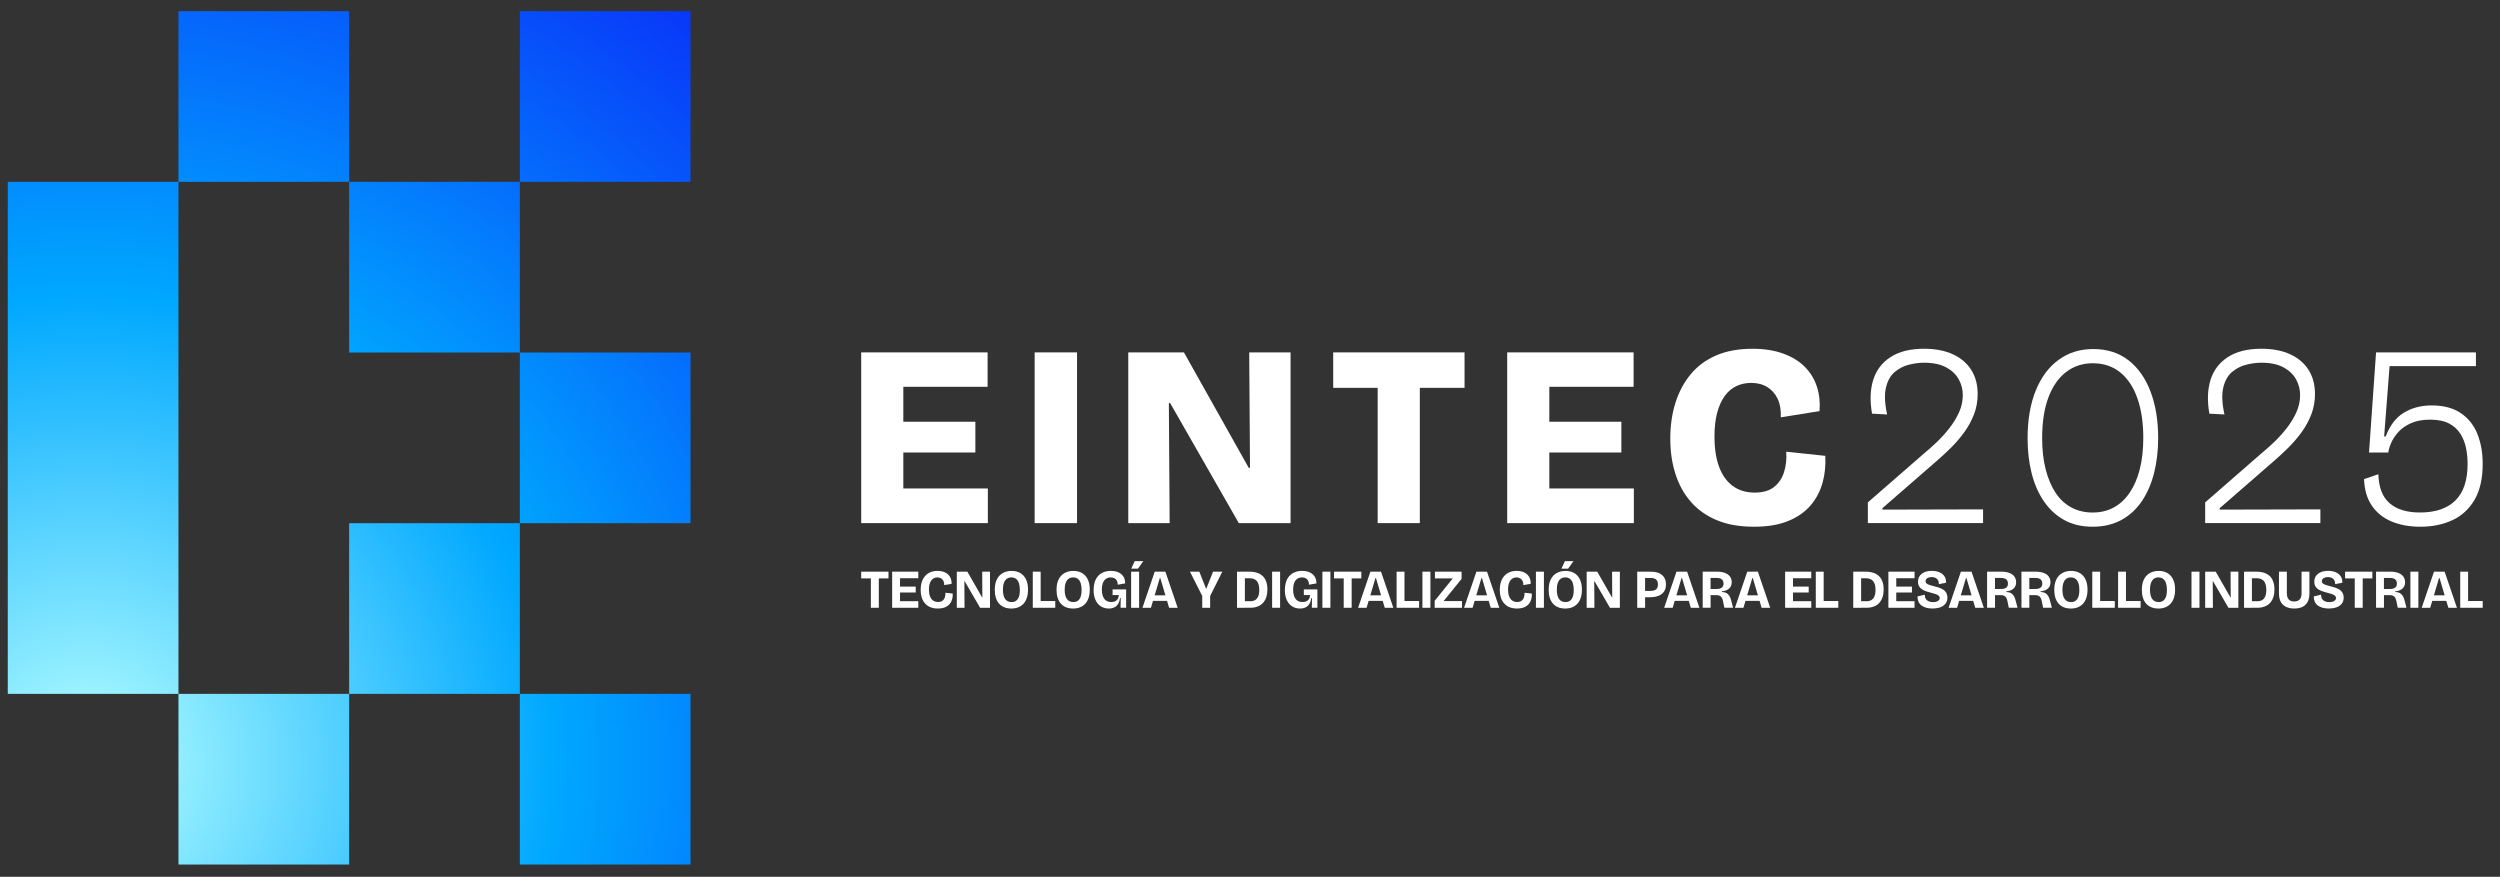 <?xml version="1.0" encoding="UTF-8" standalone="no"?><!DOCTYPE svg PUBLIC "-//W3C//DTD SVG 1.1//EN" "http://www.w3.org/Graphics/SVG/1.1/DTD/svg11.dtd"><svg width="1055px" height="370px" version="1.1" xmlns="http://www.w3.org/2000/svg" xmlns:xlink="http://www.w3.org/1999/xlink" xml:space="preserve" xmlns:serif="http://www.serif.com/" style="fill-rule:evenodd;clip-rule:evenodd;stroke-linejoin:round;stroke-miterlimit:2;"><rect width="100%" height="100%" fill="#333333" stroke="none"/><g id="Artboard1" transform="matrix(0.976,0,0,0.95,-124.426,-122.218)"><rect x="127.532" y="128.653" width="1080.99" height="388.669" style="fill:none;"/><g transform="matrix(1.025,0,0,1.053,-16.752,-18.023)"><path d="M521.77,330.18L552.16,330.18L552.16,317.2L521.77,317.2L521.77,302.46L557.32,302.46L557.32,287.95L504,287.95L504,359.97L557.43,359.97L557.43,345.35L521.77,345.35L521.77,330.18Z" style="fill:white;fill-rule:nonzero;"/><rect x="577.17" y="287.95" width="17.88" height="72.02" style="fill:white;"/><path d="M668.01,336.62L667.46,336.62L640.14,287.95L616.66,287.95L616.66,359.97L634.11,359.97L633.78,309.34L634.33,309.34L663.29,359.97L685.12,359.97L685.12,287.95L667.68,287.95L668.01,336.62Z" style="fill:white;fill-rule:nonzero;"/><path d="M758.51,287.95L703.11,287.95L703.11,302.9L721.87,302.9L721.87,359.97L739.64,359.97L739.64,302.9L758.51,302.9L758.51,287.95Z" style="fill:white;fill-rule:nonzero;"/><path d="M794.27,330.18L824.66,330.18L824.66,317.2L794.27,317.2L794.27,302.46L829.82,302.46L829.82,287.95L776.5,287.95L776.5,359.97L829.93,359.97L829.93,345.35L794.27,345.35L794.27,330.18Z" style="fill:white;fill-rule:nonzero;"/><path d="M894.21,329.85C894.43,332.98 894.12,335.85 893.28,338.47C892.44,341.09 891.03,343.18 889.06,344.74C887.08,346.31 884.34,347.09 880.83,347.09C877.32,347.09 874.19,346.16 871.67,344.31C869.15,342.45 867.23,339.78 865.91,336.29C864.59,332.8 863.94,328.51 863.94,323.41C863.94,319.55 864.32,316.21 865.09,313.37C865.86,310.53 866.92,308.19 868.27,306.33C869.62,304.47 871.25,303.09 873.15,302.18C875.05,301.27 877.13,300.82 879.4,300.82C882.03,300.82 884.3,301.4 886.2,302.57C888.1,303.73 889.56,305.39 890.59,307.54C891.61,309.69 892.05,312.29 891.91,315.34L908.26,312.72C908.55,309.08 908.19,305.66 907.16,302.46C906.14,299.26 904.44,296.46 902.06,294.06C899.68,291.66 896.63,289.79 892.9,288.44C889.17,287.09 884.85,286.42 879.96,286.42C874.11,286.42 869.03,287.35 864.71,289.2C860.39,291.06 856.81,293.69 853.96,297.11C851.11,300.53 848.95,304.55 847.49,309.17C846.03,313.79 845.3,318.83 845.3,324.28C845.3,329.73 846.01,334.61 847.44,339.12C848.87,343.63 851.02,347.56 853.91,350.91C856.8,354.26 860.45,356.86 864.88,358.71C869.3,360.57 874.52,361.49 880.51,361.49C886.5,361.49 891.04,360.69 894.99,359.09C898.94,357.49 902.1,355.29 904.48,352.49C906.86,349.69 908.54,346.51 909.53,342.94C910.52,339.38 910.9,335.59 910.68,331.59L894.22,329.84L894.21,329.85Z" style="fill:white;fill-rule:nonzero;"/><path d="M934.8,353.64L957.51,333.89C959.63,332.07 961.71,330.14 963.76,328.11C965.81,326.07 967.67,323.89 969.36,321.56C971.04,319.23 972.39,316.74 973.42,314.08C974.44,311.43 974.96,308.57 974.96,305.51C974.96,301.58 974.06,298.2 972.27,295.36C970.48,292.52 967.9,290.32 964.53,288.76C961.17,287.2 957.11,286.41 952.35,286.41C946.57,286.41 941.87,287.57 938.25,289.9C934.63,292.23 932.18,295.45 930.9,299.56C929.62,303.67 929.46,308.42 930.41,313.8L936.77,314.13C935.75,309.48 935.58,305.69 936.28,302.78C936.97,299.87 938.22,297.67 940.01,296.18C941.8,294.69 943.81,293.67 946.04,293.12C948.27,292.57 950.37,292.3 952.35,292.3C956.15,292.3 959.26,292.95 961.67,294.26C964.08,295.57 965.86,297.26 966.99,299.33C968.12,301.4 968.69,303.6 968.69,305.93C968.69,308.48 968.16,310.91 967.1,313.24C966.04,315.57 964.69,317.79 963.04,319.9C961.39,322.01 959.64,323.96 957.77,325.74C955.91,327.52 954.17,329.07 952.56,330.38L928.64,351.22L928.64,359.95L977.24,359.95L977.24,354.17L934.78,354.28L934.78,353.63L934.8,353.64Z" style="fill:white;fill-rule:nonzero;"/><path d="M1038.64,291.33C1034.58,288.13 1029.59,286.53 1023.66,286.53C1018.1,286.53 1013.24,288.06 1009.07,291.11C1004.9,294.16 1001.68,298.51 999.42,304.15C997.15,309.79 996.02,316.5 996.02,324.28C996.02,329.52 996.59,334.39 997.72,338.9C998.85,343.41 1000.57,347.36 1002.88,350.74C1005.18,354.12 1008.04,356.76 1011.44,358.65C1014.84,360.54 1018.85,361.49 1023.45,361.49C1028.05,361.49 1032.1,360.54 1035.57,358.65C1039.04,356.76 1041.93,354.1 1044.24,350.68C1046.54,347.26 1048.26,343.28 1049.4,338.73C1050.53,334.18 1051.1,329.29 1051.1,324.05C1051.1,316.7 1050.04,310.21 1047.92,304.57C1045.8,298.93 1042.71,294.51 1038.65,291.31L1038.64,291.33ZM1043.35,337.22C1042.36,341.11 1040.94,344.42 1039.07,347.15C1037.21,349.88 1034.97,351.95 1032.38,353.37C1029.78,354.79 1026.8,355.5 1023.44,355.5C1020.08,355.5 1017.17,354.79 1014.5,353.37C1011.83,351.95 1009.6,349.88 1007.81,347.15C1006.02,344.42 1004.63,341.13 1003.64,337.27C1002.65,333.41 1002.16,329.01 1002.16,324.07C1002.16,317.38 1003.04,311.68 1004.79,306.99C1006.55,302.3 1009.03,298.71 1012.25,296.24C1015.47,293.77 1019.23,292.53 1023.55,292.53C1028.08,292.53 1031.94,293.82 1035.12,296.4C1038.3,298.98 1040.71,302.64 1042.36,307.37C1044.01,312.1 1044.83,317.63 1044.83,323.96C1044.83,328.91 1044.34,333.33 1043.35,337.22Z" style="fill:white;fill-rule:nonzero;"/><path d="M1077.09,353.64L1099.8,333.89C1101.92,332.07 1104,330.14 1106.05,328.11C1108.1,326.07 1109.96,323.89 1111.65,321.56C1113.33,319.23 1114.68,316.74 1115.71,314.08C1116.73,311.43 1117.25,308.57 1117.25,305.51C1117.25,301.58 1116.35,298.2 1114.56,295.36C1112.77,292.52 1110.19,290.32 1106.82,288.76C1103.46,287.2 1099.4,286.41 1094.64,286.41C1088.86,286.41 1084.16,287.57 1080.54,289.9C1076.92,292.23 1074.47,295.45 1073.19,299.56C1071.91,303.67 1071.75,308.42 1072.7,313.8L1079.06,314.13C1078.04,309.48 1077.87,305.69 1078.57,302.78C1079.26,299.87 1080.51,297.67 1082.3,296.18C1084.09,294.69 1086.1,293.67 1088.33,293.12C1090.56,292.57 1092.66,292.3 1094.64,292.3C1098.44,292.3 1101.55,292.95 1103.96,294.26C1106.37,295.57 1108.15,297.26 1109.28,299.33C1110.41,301.4 1110.98,303.6 1110.98,305.93C1110.98,308.48 1110.45,310.91 1109.39,313.24C1108.33,315.57 1106.98,317.79 1105.33,319.9C1103.68,322.01 1101.93,323.96 1100.06,325.74C1098.2,327.52 1096.46,329.07 1094.85,330.38L1070.93,351.22L1070.93,359.95L1119.53,359.95L1119.53,354.17L1077.07,354.28L1077.07,353.63L1077.09,353.64Z" style="fill:white;fill-rule:nonzero;"/><path d="M1185.75,322.32C1184.25,318.61 1181.91,315.68 1178.73,313.54C1175.55,311.4 1171.47,310.32 1166.5,310.32C1162.04,310.32 1158.13,311.34 1154.76,313.38C1151.4,315.42 1148.84,318.76 1147.08,323.42L1146.42,323.42L1148.72,293.74L1185.14,293.74L1185.14,287.96L1143.01,287.96L1140.05,330.19L1148.17,330.19C1148.32,329.03 1148.72,327.68 1149.38,326.15C1150.04,324.62 1151.03,323.11 1152.34,321.62C1153.66,320.13 1155.43,318.87 1157.66,317.85C1159.89,316.83 1162.61,316.32 1165.83,316.32C1169.05,316.32 1171.79,316.87 1173.84,317.96C1175.89,319.05 1177.48,320.51 1178.61,322.32C1179.74,324.14 1180.53,326.14 1180.97,328.32C1181.41,330.5 1181.63,332.72 1181.63,334.98C1181.63,341.89 1179.91,347.04 1176.47,350.42C1173.03,353.8 1168.06,355.49 1161.55,355.49C1155.99,355.49 1151.71,354.18 1148.71,351.56C1145.71,348.94 1144.14,344.87 1143.99,339.34L1137.96,341.41C1138.11,345.85 1139.18,349.56 1141.2,352.54C1143.21,355.52 1145.97,357.76 1149.48,359.25C1152.99,360.74 1157.09,361.49 1161.77,361.49C1166.74,361.49 1171.2,360.58 1175.15,358.76C1179.1,356.94 1182.23,354.09 1184.53,350.19C1186.83,346.3 1187.99,341.22 1187.99,334.97C1187.99,330.24 1187.24,326.02 1185.74,322.31L1185.75,322.32Z" style="fill:white;fill-rule:nonzero;"/></g><g transform="matrix(1.025,0,0,1.053,-16.752,-18.023)"><path d="M288,216L216,216L216,144L288,144L288,216ZM432,144L360,144L360,216L432,216L432,144ZM432,288L360,288L360,360L432,360L432,288ZM432,432L360,432L360,504L432,504L432,432ZM288,432L216,432L216,504L288,504L288,432ZM216,216L144,216L144,432L216,432L216,216ZM360,216L288,216L288,288L360,288L360,216ZM360,360L288,360L288,432L360,432L360,360Z" style="fill:url(#_Radial1);fill-rule:nonzero;"/></g><g transform="matrix(1.025,0,0,1.053,-16.752,-18.023)"><path d="M504,383.29L504,380.45L515.51,380.45L515.51,383.29L504,383.29ZM508.08,395.68L508.08,380.45L511.43,380.45L511.43,395.68L508.08,395.68Z" style="fill:white;fill-rule:nonzero;"/><path d="M517.06,395.68L517.06,380.45L520.38,380.45L520.38,395.68L517.06,395.68ZM519.41,383.22L519.41,380.45L528.09,380.45L528.09,383.22L519.41,383.22ZM519.41,389.24L519.41,386.75L527,386.75L527,389.24L519.41,389.24ZM519.41,395.68L519.41,392.91L528.09,392.91L528.09,395.68L519.41,395.68Z" style="fill:white;fill-rule:nonzero;"/><path d="M536.35,396C535.12,396 534.05,395.81 533.14,395.42C532.23,395.04 531.48,394.49 530.87,393.78C530.26,393.07 529.81,392.24 529.52,391.29C529.23,390.34 529.08,389.29 529.08,388.15C529.08,387.01 529.23,385.89 529.53,384.91C529.83,383.93 530.28,383.09 530.88,382.37C531.48,381.65 532.23,381.1 533.12,380.71C534.01,380.32 535.05,380.12 536.23,380.12C537.23,380.12 538.11,380.26 538.86,380.54C539.61,380.82 540.24,381.21 540.74,381.71C541.24,382.21 541.61,382.79 541.84,383.46C542.07,384.13 542.16,384.84 542.12,385.59L539.03,386.12C539.05,385.43 538.93,384.84 538.7,384.37C538.46,383.89 538.12,383.52 537.68,383.26C537.24,383 536.73,382.87 536.15,382.87C535.63,382.87 535.15,382.97 534.72,383.18C534.29,383.39 533.91,383.7 533.59,384.11C533.27,384.53 533.02,385.06 532.84,385.7C532.66,386.35 532.57,387.11 532.57,387.98C532.57,389.1 532.72,390.06 533.02,390.84C533.32,391.62 533.76,392.22 534.33,392.63C534.91,393.04 535.6,393.24 536.42,393.24C537.19,393.24 537.8,393.07 538.27,392.72C538.73,392.37 539.07,391.91 539.27,391.32C539.48,390.74 539.57,390.07 539.54,389.34L542.61,389.69C542.66,390.54 542.57,391.34 542.36,392.1C542.14,392.86 541.79,393.53 541.29,394.12C540.79,394.7 540.14,395.16 539.33,395.49C538.52,395.82 537.53,395.99 536.37,395.99L536.35,396Z" style="fill:white;fill-rule:nonzero;"/><path d="M544.33,395.68L544.33,380.45L548.78,380.45L555.01,391.32L555.1,391.32L555.05,380.45L558.33,380.45L558.33,395.68L554.15,395.68L547.64,384.47L547.52,384.47L547.59,395.68L544.31,395.68L544.33,395.68Z" style="fill:white;fill-rule:nonzero;"/><path d="M567.31,396C566.22,396 565.24,395.83 564.38,395.48C563.52,395.13 562.79,394.63 562.19,393.96C561.59,393.29 561.13,392.47 560.82,391.49C560.5,390.51 560.35,389.39 560.35,388.13C560.35,386.33 560.65,384.84 561.25,383.67C561.85,382.49 562.68,381.61 563.75,381.02C564.82,380.43 566.05,380.13 567.43,380.13C568.49,380.13 569.45,380.3 570.3,380.64C571.15,380.98 571.88,381.48 572.49,382.15C573.1,382.82 573.56,383.65 573.89,384.64C574.22,385.63 574.37,386.77 574.37,388.07C574.37,389.37 574.2,390.5 573.87,391.5C573.54,392.49 573.07,393.32 572.45,393.99C571.83,394.66 571.09,395.16 570.22,395.5C569.35,395.84 568.38,396.01 567.3,396.01L567.31,396ZM567.4,393.28C568.2,393.28 568.86,393.09 569.37,392.7C569.88,392.31 570.27,391.75 570.54,390.99C570.8,390.24 570.93,389.31 570.93,388.2C570.93,387.09 570.79,386.07 570.53,385.28C570.26,384.49 569.86,383.89 569.32,383.48C568.78,383.07 568.12,382.87 567.34,382.87C566.56,382.87 565.92,383.07 565.4,383.46C564.88,383.85 564.48,384.43 564.2,385.2C563.92,385.97 563.78,386.92 563.78,388.06C563.78,388.91 563.86,389.66 564.01,390.31C564.16,390.96 564.39,391.51 564.7,391.95C565.01,392.39 565.39,392.72 565.84,392.94C566.29,393.16 566.81,393.27 567.4,393.27L567.4,393.28Z" style="fill:white;fill-rule:nonzero;"/><path d="M576.38,395.68L576.38,380.45L579.7,380.45L579.7,395.68L576.38,395.68ZM577.02,395.68L577.02,392.84L585.86,392.84L585.86,395.68L577.02,395.68Z" style="fill:white;fill-rule:nonzero;"/><path d="M593.36,396C592.27,396 591.29,395.83 590.43,395.48C589.57,395.13 588.84,394.63 588.24,393.96C587.64,393.29 587.18,392.47 586.87,391.49C586.55,390.51 586.4,389.39 586.4,388.13C586.4,386.33 586.7,384.84 587.3,383.67C587.9,382.49 588.73,381.61 589.8,381.02C590.87,380.43 592.1,380.13 593.48,380.13C594.54,380.13 595.5,380.3 596.35,380.64C597.2,380.98 597.93,381.48 598.54,382.15C599.15,382.82 599.61,383.65 599.94,384.64C600.27,385.63 600.42,386.77 600.42,388.07C600.42,389.37 600.25,390.5 599.92,391.5C599.59,392.49 599.12,393.32 598.5,393.99C597.88,394.66 597.14,395.16 596.27,395.5C595.4,395.84 594.43,396.01 593.35,396.01L593.36,396ZM593.45,393.28C594.25,393.28 594.91,393.09 595.42,392.7C595.93,392.31 596.32,391.75 596.59,390.99C596.85,390.24 596.98,389.31 596.98,388.2C596.98,387.09 596.84,386.07 596.58,385.28C596.31,384.49 595.91,383.89 595.37,383.48C594.83,383.07 594.17,382.87 593.39,382.87C592.61,382.87 591.97,383.07 591.45,383.46C590.93,383.85 590.53,384.43 590.25,385.2C589.97,385.97 589.83,386.92 589.83,388.06C589.83,388.91 589.91,389.66 590.06,390.31C590.21,390.96 590.44,391.51 590.75,391.95C591.06,392.39 591.44,392.72 591.89,392.94C592.34,393.16 592.86,393.27 593.45,393.27L593.45,393.28Z" style="fill:white;fill-rule:nonzero;"/><path d="M608.45,396C607.17,396 606.05,395.69 605.08,395.07C604.11,394.45 603.36,393.55 602.83,392.38C602.3,391.21 602.03,389.82 602.03,388.2C602.03,387 602.18,385.91 602.48,384.92C602.78,383.94 603.24,383.09 603.85,382.37C604.46,381.65 605.23,381.1 606.15,380.71C607.07,380.32 608.14,380.12 609.37,380.12C610.35,380.12 611.22,380.25 611.97,380.51C612.72,380.77 613.35,381.14 613.86,381.61C614.37,382.08 614.76,382.63 615,383.27C615.25,383.91 615.36,384.62 615.35,385.4L612.21,385.95C612.21,385.26 612.09,384.69 611.84,384.23C611.59,383.78 611.25,383.44 610.8,383.21C610.35,382.98 609.83,382.88 609.23,382.88C608.49,382.88 607.84,383.07 607.28,383.45C606.72,383.83 606.28,384.4 605.98,385.16C605.68,385.92 605.52,386.88 605.52,388.03C605.52,388.91 605.61,389.67 605.8,390.33C605.99,390.99 606.25,391.53 606.58,391.97C606.92,392.41 607.33,392.74 607.83,392.95C608.32,393.17 608.88,393.27 609.49,393.27C610.15,393.27 610.71,393.16 611.17,392.92C611.63,392.69 611.99,392.36 612.25,391.92C612.51,391.48 612.65,390.95 612.67,390.32L610.04,390.32L610.04,387.92L615.76,387.92L615.76,395.67L613.41,395.67L613.48,391.59L613.2,391.59C613.06,392.54 612.8,393.35 612.4,394C612.01,394.65 611.48,395.15 610.82,395.49C610.16,395.83 609.37,396 608.44,396L608.45,396Z" style="fill:white;fill-rule:nonzero;"/><path d="M617.86,395.68L617.86,380.45L621.23,380.45L621.23,395.68L617.86,395.68ZM620.75,379.18L617.91,379.18L619.39,376L623.01,376L620.75,379.18Z" style="fill:white;fill-rule:nonzero;"/><path d="M622.64,395.68L627.83,380.45L632.31,380.45L637.5,395.68L633.88,395.68L630.17,383.15L629.96,383.15L626.22,395.68L622.64,395.68ZM625.48,392.77L625.48,390.42L635.08,390.42L635.08,392.77L625.48,392.77Z" style="fill:white;fill-rule:nonzero;"/><path d="M647.86,395.68L647.86,390.7L642.69,380.46L646.63,380.46L649.49,387.66L649.56,387.66L652.42,380.46L656.32,380.46L651.2,390.7L651.2,395.68L647.85,395.68L647.86,395.68Z" style="fill:white;fill-rule:nonzero;"/><path d="M662.53,395.68L662.53,380.45L665.85,380.45L665.85,395.68L662.53,395.68ZM664.1,395.68L664.1,392.91L668.23,392.91C668.97,392.91 669.61,392.75 670.17,392.43C670.72,392.11 671.15,391.6 671.46,390.9C671.77,390.2 671.92,389.27 671.92,388.12C671.92,387.26 671.83,386.52 671.65,385.9C671.47,385.29 671.22,384.78 670.88,384.39C670.54,384 670.11,383.71 669.59,383.51C669.07,383.32 668.46,383.22 667.77,383.22L664.1,383.22L664.1,380.45L667.65,380.45C669.43,380.45 670.9,380.75 672.03,381.35C673.17,381.95 674.01,382.81 674.54,383.92C675.08,385.04 675.35,386.37 675.35,387.92C675.35,389.11 675.21,390.14 674.95,391.01C674.68,391.89 674.31,392.63 673.84,393.23C673.37,393.83 672.84,394.31 672.24,394.66C671.64,395.01 671.01,395.27 670.34,395.43C669.67,395.59 669.01,395.67 668.34,395.67L664.09,395.67L664.1,395.68Z" style="fill:white;fill-rule:nonzero;"/><rect x="677.34" y="380.45" width="3.37" height="15.23" style="fill:white;fill-rule:nonzero;"/><path d="M689.13,396C687.85,396 686.73,395.69 685.76,395.07C684.79,394.45 684.04,393.55 683.51,392.38C682.98,391.21 682.71,389.82 682.71,388.2C682.71,387 682.86,385.91 683.16,384.92C683.46,383.94 683.92,383.09 684.53,382.37C685.14,381.65 685.91,381.1 686.83,380.71C687.75,380.32 688.82,380.12 690.05,380.12C691.03,380.12 691.9,380.25 692.65,380.51C693.4,380.77 694.03,381.14 694.54,381.61C695.05,382.08 695.44,382.63 695.68,383.27C695.93,383.91 696.04,384.62 696.03,385.4L692.89,385.95C692.89,385.26 692.77,384.69 692.52,384.23C692.27,383.78 691.93,383.44 691.48,383.21C691.03,382.98 690.51,382.88 689.91,382.88C689.17,382.88 688.52,383.07 687.96,383.45C687.4,383.83 686.96,384.4 686.66,385.16C686.36,385.92 686.2,386.88 686.2,388.03C686.2,388.91 686.29,389.67 686.48,390.33C686.67,390.99 686.93,391.53 687.26,391.97C687.6,392.41 688.01,392.74 688.51,392.95C689,393.17 689.56,393.27 690.17,393.27C690.83,393.27 691.39,393.16 691.85,392.92C692.31,392.69 692.67,392.36 692.93,391.92C693.19,391.48 693.33,390.95 693.35,390.32L690.72,390.32L690.72,387.92L696.44,387.92L696.44,395.67L694.09,395.67L694.16,391.59L693.88,391.59C693.74,392.54 693.48,393.35 693.08,394C692.69,394.65 692.16,395.15 691.5,395.49C690.84,395.83 690.05,396 689.12,396L689.13,396Z" style="fill:white;fill-rule:nonzero;"/><rect x="698.55" y="380.45" width="3.37" height="15.23" style="fill:white;fill-rule:nonzero;"/><path d="M703.46,383.29L703.46,380.45L714.97,380.45L714.97,383.29L703.46,383.29ZM707.54,395.68L707.54,380.45L710.89,380.45L710.89,395.68L707.54,395.68Z" style="fill:white;fill-rule:nonzero;"/><path d="M713.61,395.68L718.8,380.45L723.28,380.45L728.47,395.68L724.85,395.68L721.14,383.15L720.93,383.15L717.19,395.68L713.61,395.68ZM716.45,392.77L716.45,390.42L726.05,390.42L726.05,392.77L716.45,392.77Z" style="fill:white;fill-rule:nonzero;"/><path d="M729.85,395.68L729.85,380.45L733.17,380.45L733.17,395.68L729.85,395.68ZM730.5,395.68L730.5,392.84L739.34,392.84L739.34,395.68L730.5,395.68Z" style="fill:white;fill-rule:nonzero;"/><rect x="740.74" y="380.45" width="3.37" height="15.23" style="fill:white;fill-rule:nonzero;"/><path d="M745.91,395.68L745.91,392.75L753.45,383.41L753.45,383.3L746.02,383.3L746.02,380.46L757.26,380.46L757.26,383.48L749.78,392.73L749.78,392.85L757.44,392.85L757.44,395.69L745.9,395.69L745.91,395.68Z" style="fill:white;fill-rule:nonzero;"/><path d="M758.32,395.68L763.51,380.45L767.99,380.45L773.18,395.68L769.56,395.68L765.85,383.15L765.64,383.15L761.9,395.68L758.32,395.68ZM761.16,392.77L761.16,390.42L770.76,390.42L770.76,392.77L761.16,392.77Z" style="fill:white;fill-rule:nonzero;"/><path d="M780.64,396C779.41,396 778.34,395.81 777.43,395.42C776.52,395.04 775.77,394.49 775.16,393.78C774.55,393.07 774.1,392.24 773.81,391.29C773.52,390.34 773.37,389.29 773.37,388.15C773.37,387.01 773.52,385.89 773.82,384.91C774.12,383.93 774.57,383.09 775.17,382.37C775.77,381.65 776.52,381.1 777.41,380.71C778.3,380.32 779.34,380.12 780.52,380.12C781.52,380.12 782.4,380.26 783.15,380.54C783.9,380.82 784.53,381.21 785.03,381.71C785.53,382.21 785.9,382.79 786.13,383.46C786.36,384.13 786.45,384.84 786.41,385.59L783.32,386.12C783.34,385.43 783.22,384.84 782.99,384.37C782.75,383.89 782.41,383.52 781.97,383.26C781.53,383 781.02,382.87 780.44,382.87C779.92,382.87 779.44,382.97 779.01,383.18C778.58,383.39 778.2,383.7 777.88,384.11C777.56,384.53 777.31,385.06 777.13,385.7C776.95,386.35 776.86,387.11 776.86,387.98C776.86,389.1 777.01,390.06 777.31,390.84C777.61,391.62 778.05,392.22 778.62,392.63C779.2,393.04 779.89,393.24 780.71,393.24C781.48,393.24 782.09,393.07 782.56,392.72C783.02,392.37 783.36,391.91 783.56,391.32C783.77,390.74 783.86,390.07 783.83,389.34L786.9,389.69C786.95,390.54 786.86,391.34 786.65,392.1C786.43,392.86 786.08,393.53 785.58,394.12C785.08,394.7 784.43,395.16 783.62,395.49C782.81,395.82 781.82,395.99 780.66,395.99L780.64,396Z" style="fill:white;fill-rule:nonzero;"/><rect x="788.62" y="380.45" width="3.37" height="15.23" style="fill:white;fill-rule:nonzero;"/><path d="M800.96,396C799.87,396 798.89,395.83 798.03,395.48C797.17,395.13 796.44,394.63 795.84,393.96C795.24,393.29 794.78,392.47 794.47,391.49C794.15,390.51 794,389.39 794,388.13C794,386.33 794.3,384.84 794.9,383.67C795.5,382.49 796.33,381.61 797.4,381.02C798.47,380.43 799.7,380.13 801.08,380.13C802.14,380.13 803.1,380.3 803.95,380.64C804.8,380.98 805.53,381.48 806.14,382.15C806.75,382.82 807.21,383.65 807.54,384.64C807.87,385.63 808.02,386.77 808.02,388.07C808.02,389.37 807.85,390.5 807.52,391.5C807.19,392.49 806.72,393.32 806.1,393.99C805.48,394.66 804.74,395.16 803.87,395.5C803,395.84 802.03,396.01 800.95,396.01L800.96,396ZM801.05,393.28C801.85,393.28 802.51,393.09 803.02,392.7C803.53,392.31 803.92,391.75 804.19,390.99C804.45,390.24 804.58,389.31 804.58,388.2C804.58,387.09 804.44,386.07 804.18,385.28C803.91,384.49 803.51,383.89 802.97,383.48C802.43,383.07 801.77,382.87 800.99,382.87C800.21,382.87 799.57,383.07 799.05,383.46C798.53,383.85 798.13,384.43 797.85,385.2C797.57,385.97 797.43,386.92 797.43,388.06C797.43,388.91 797.51,389.66 797.66,390.31C797.81,390.96 798.04,391.51 798.35,391.95C798.66,392.39 799.04,392.72 799.49,392.94C799.94,393.16 800.46,393.27 801.05,393.27L801.05,393.28ZM802.21,379.18L799.37,379.18L800.85,376L804.47,376L802.21,379.18Z" style="fill:white;fill-rule:nonzero;"/><path d="M810.03,395.68L810.03,380.45L814.48,380.45L820.71,391.32L820.8,391.32L820.75,380.45L824.03,380.45L824.03,395.68L819.85,395.68L813.34,384.47L813.22,384.47L813.29,395.68L810.01,395.68L810.03,395.68Z" style="fill:white;fill-rule:nonzero;"/><path d="M831.35,395.68L831.35,380.45L834.67,380.45L834.67,395.68L831.35,395.68ZM833.7,391.25L833.7,388.57L836.88,388.57C837.94,388.57 838.74,388.36 839.28,387.94C839.82,387.52 840.09,386.81 840.09,385.83C840.09,384.92 839.84,384.24 839.35,383.79C838.86,383.34 838.1,383.11 837.09,383.11L833.7,383.11L833.7,380.46L837.28,380.46C838.19,380.46 839.02,380.57 839.77,380.78C840.52,381 841.18,381.33 841.73,381.77C842.28,382.22 842.71,382.77 843.02,383.44C843.33,384.11 843.48,384.91 843.48,385.85C843.48,387.02 843.21,388.01 842.68,388.81C842.15,389.61 841.37,390.23 840.34,390.63C839.31,391.04 838.04,391.24 836.53,391.24L833.69,391.24L833.7,391.25Z" style="fill:white;fill-rule:nonzero;"/><path d="M842.72,395.68L847.91,380.45L852.39,380.45L857.58,395.68L853.96,395.68L850.25,383.15L850.04,383.15L846.3,395.68L842.72,395.68ZM845.56,392.77L845.56,390.42L855.16,390.42L855.16,392.77L845.56,392.77Z" style="fill:white;fill-rule:nonzero;"/><path d="M858.97,395.68L858.97,380.45L865.08,380.45C865.8,380.45 866.48,380.51 867.1,380.63C867.72,380.75 868.29,380.93 868.8,381.17C869.31,381.41 869.74,381.7 870.1,382.06C870.46,382.41 870.74,382.83 870.93,383.32C871.12,383.8 871.22,384.35 871.22,384.95C871.22,385.43 871.14,385.88 870.98,386.31C870.82,386.74 870.57,387.13 870.23,387.48C869.89,387.83 869.45,388.11 868.91,388.32C868.37,388.53 867.73,388.69 867,388.78L867,388.99C867.89,389.05 868.6,389.24 869.11,389.55C869.63,389.87 870.02,390.28 870.3,390.78C870.58,391.29 870.8,391.87 870.97,392.53L871.8,395.67L868.11,395.67L867.51,392.76C867.4,392.21 867.24,391.75 867.01,391.39C866.79,391.03 866.48,390.76 866.09,390.59C865.7,390.42 865.19,390.34 864.56,390.34L862.3,390.34L862.3,395.67L858.98,395.67L858.97,395.68ZM862.29,387.76L864.74,387.76C865.72,387.76 866.47,387.58 866.99,387.21C867.5,386.84 867.76,386.27 867.76,385.5C867.76,384.68 867.52,384.08 867.03,383.69C866.55,383.3 865.81,383.1 864.83,383.1L862.29,383.1L862.29,387.76Z" style="fill:white;fill-rule:nonzero;"/><path d="M872.58,395.68L877.77,380.45L882.25,380.45L887.44,395.68L883.82,395.68L880.11,383.15L879.9,383.15L876.16,395.68L872.58,395.68ZM875.42,392.77L875.42,390.42L885.02,390.42L885.02,392.77L875.42,392.77Z" style="fill:white;fill-rule:nonzero;"/><path d="M893.74,395.68L893.74,380.45L897.06,380.45L897.06,395.68L893.74,395.68ZM896.09,383.22L896.09,380.45L904.77,380.45L904.77,383.22L896.09,383.22ZM896.09,389.24L896.09,386.75L903.68,386.75L903.68,389.24L896.09,389.24ZM896.09,395.68L896.09,392.91L904.77,392.91L904.77,395.68L896.09,395.68Z" style="fill:white;fill-rule:nonzero;"/><path d="M906.68,395.68L906.68,380.45L910,380.45L910,395.68L906.68,395.68ZM907.33,395.68L907.33,392.84L916.17,392.84L916.17,395.68L907.33,395.68Z" style="fill:white;fill-rule:nonzero;"/><path d="M922.48,395.68L922.48,380.45L925.8,380.45L925.8,395.68L922.48,395.68ZM924.05,395.68L924.05,392.91L928.18,392.91C928.92,392.91 929.56,392.75 930.12,392.43C930.67,392.11 931.1,391.6 931.41,390.9C931.72,390.2 931.87,389.27 931.87,388.12C931.87,387.26 931.78,386.52 931.6,385.9C931.42,385.29 931.16,384.78 930.83,384.39C930.49,384 930.06,383.71 929.54,383.51C929.02,383.32 928.41,383.22 927.72,383.22L924.05,383.22L924.05,380.45L927.6,380.45C929.38,380.45 930.85,380.75 931.98,381.35C933.12,381.95 933.96,382.81 934.49,383.92C935.03,385.04 935.3,386.37 935.3,387.92C935.3,389.11 935.17,390.14 934.9,391.01C934.63,391.89 934.26,392.63 933.79,393.23C933.32,393.83 932.79,394.31 932.19,394.66C931.59,395.01 930.96,395.27 930.29,395.43C929.62,395.59 928.96,395.67 928.29,395.67L924.04,395.67L924.05,395.68Z" style="fill:white;fill-rule:nonzero;"/><path d="M937.3,395.68L937.3,380.45L940.62,380.45L940.62,395.68L937.3,395.68ZM939.65,383.22L939.65,380.45L948.33,380.45L948.33,383.22L939.65,383.22ZM939.65,389.24L939.65,386.75L947.24,386.75L947.24,389.24L939.65,389.24ZM939.65,395.68L939.65,392.91L948.33,392.91L948.33,395.68L939.65,395.68Z" style="fill:white;fill-rule:nonzero;"/><path d="M955.94,396C954.91,396 954,395.88 953.21,395.65C952.42,395.42 951.75,395.09 951.2,394.66C950.65,394.23 950.25,393.7 949.98,393.07C949.71,392.44 949.58,391.72 949.58,390.9L952.65,390.16C952.65,390.9 952.8,391.5 953.1,391.96C953.4,392.42 953.82,392.76 954.35,392.98C954.88,393.2 955.47,393.3 956.12,393.3C956.7,393.3 957.21,393.23 957.63,393.08C958.05,392.93 958.38,392.73 958.61,392.48C958.84,392.23 958.96,391.93 958.96,391.59C958.96,391.17 958.81,390.84 958.5,390.57C958.19,390.31 957.78,390.09 957.27,389.91C956.76,389.73 956.17,389.57 955.53,389.41C954.84,389.23 954.15,389.03 953.48,388.82C952.81,388.61 952.19,388.34 951.63,388C951.08,387.66 950.63,387.23 950.3,386.7C949.97,386.17 949.8,385.5 949.8,384.7C949.8,383.75 950.04,382.93 950.52,382.24C951,381.56 951.68,381.03 952.56,380.66C953.44,380.29 954.48,380.11 955.66,380.11C956.84,380.11 957.92,380.31 958.83,380.7C959.75,381.09 960.45,381.66 960.95,382.41C961.45,383.16 961.67,384.06 961.61,385.12L958.59,385.72C958.61,385.24 958.55,384.82 958.42,384.45C958.29,384.08 958.09,383.77 957.83,383.52C957.57,383.27 957.25,383.07 956.87,382.94C956.49,382.81 956.06,382.74 955.57,382.74C955.02,382.74 954.55,382.82 954.16,382.97C953.78,383.12 953.48,383.33 953.28,383.58C953.08,383.83 952.98,384.12 952.98,384.45C952.98,384.87 953.13,385.2 953.43,385.44C953.73,385.69 954.14,385.89 954.66,386.06C955.18,386.23 955.78,386.4 956.44,386.57C957.1,386.72 957.77,386.91 958.44,387.12C959.11,387.34 959.73,387.62 960.31,387.96C960.89,388.3 961.34,388.76 961.68,389.32C962.02,389.88 962.19,390.59 962.19,391.43C962.19,392.4 961.94,393.22 961.43,393.9C960.92,394.58 960.2,395.09 959.27,395.45C958.34,395.8 957.24,395.98 955.96,395.98L955.94,396Z" style="fill:white;fill-rule:nonzero;"/><path d="M962.7,395.68L967.89,380.45L972.37,380.45L977.56,395.68L973.94,395.68L970.23,383.15L970.02,383.15L966.28,395.68L962.7,395.68ZM965.54,392.77L965.54,390.42L975.14,390.42L975.14,392.77L965.54,392.77Z" style="fill:white;fill-rule:nonzero;"/><path d="M978.94,395.68L978.94,380.45L985.05,380.45C985.77,380.45 986.45,380.51 987.07,380.63C987.69,380.75 988.26,380.93 988.77,381.17C989.28,381.41 989.71,381.7 990.07,382.06C990.43,382.41 990.71,382.83 990.9,383.32C991.09,383.8 991.19,384.35 991.19,384.95C991.19,385.43 991.11,385.88 990.95,386.31C990.79,386.74 990.54,387.13 990.2,387.48C989.86,387.83 989.42,388.11 988.89,388.32C988.35,388.54 987.71,388.69 986.98,388.78L986.98,388.99C987.87,389.05 988.58,389.24 989.09,389.55C989.61,389.87 990,390.28 990.28,390.78C990.56,391.28 990.78,391.87 990.95,392.53L991.78,395.67L988.09,395.67L987.49,392.76C987.38,392.21 987.22,391.75 986.99,391.39C986.77,391.03 986.46,390.76 986.07,390.59C985.68,390.42 985.17,390.34 984.54,390.34L982.28,390.34L982.28,395.67L978.96,395.67L978.94,395.68ZM982.26,387.76L984.71,387.76C985.69,387.76 986.44,387.58 986.96,387.21C987.48,386.84 987.73,386.27 987.73,385.5C987.73,384.68 987.49,384.08 987,383.69C986.52,383.3 985.78,383.1 984.8,383.1L982.26,383.1L982.26,387.76Z" style="fill:white;fill-rule:nonzero;"/><path d="M993.43,395.68L993.43,380.45L999.54,380.45C1000.26,380.45 1000.94,380.51 1001.56,380.63C1002.18,380.75 1002.75,380.93 1003.26,381.17C1003.77,381.41 1004.2,381.7 1004.56,382.06C1004.92,382.41 1005.2,382.83 1005.39,383.32C1005.58,383.8 1005.68,384.35 1005.68,384.95C1005.68,385.43 1005.6,385.88 1005.44,386.31C1005.28,386.74 1005.03,387.13 1004.69,387.48C1004.35,387.83 1003.91,388.11 1003.37,388.32C1002.83,388.54 1002.19,388.69 1001.46,388.78L1001.46,388.99C1002.35,389.05 1003.06,389.24 1003.57,389.55C1004.09,389.87 1004.48,390.28 1004.76,390.78C1005.04,391.29 1005.26,391.87 1005.43,392.53L1006.26,395.67L1002.57,395.67L1001.97,392.76C1001.86,392.21 1001.7,391.75 1001.47,391.39C1001.24,391.03 1000.94,390.76 1000.55,390.59C1000.16,390.42 999.65,390.34 999.01,390.34L996.75,390.34L996.75,395.67L993.43,395.67L993.43,395.68ZM996.75,387.76L999.2,387.76C1000.18,387.76 1000.93,387.58 1001.45,387.21C1001.96,386.84 1002.22,386.27 1002.22,385.5C1002.22,384.68 1001.98,384.08 1001.49,383.69C1001.01,383.3 1000.27,383.1 999.29,383.1L996.75,383.1L996.75,387.76Z" style="fill:white;fill-rule:nonzero;"/><path d="M1014.24,396C1013.15,396 1012.17,395.83 1011.31,395.48C1010.45,395.13 1009.72,394.63 1009.12,393.96C1008.52,393.29 1008.06,392.47 1007.75,391.49C1007.44,390.51 1007.28,389.39 1007.28,388.13C1007.28,386.33 1007.58,384.84 1008.18,383.67C1008.78,382.49 1009.61,381.61 1010.68,381.02C1011.75,380.43 1012.98,380.13 1014.36,380.13C1015.42,380.13 1016.38,380.3 1017.23,380.64C1018.08,380.98 1018.81,381.48 1019.42,382.15C1020.03,382.82 1020.49,383.65 1020.82,384.64C1021.15,385.63 1021.3,386.77 1021.3,388.07C1021.3,389.37 1021.13,390.5 1020.8,391.5C1020.47,392.49 1020,393.32 1019.38,393.99C1018.76,394.66 1018.02,395.16 1017.15,395.5C1016.28,395.84 1015.31,396.01 1014.23,396.01L1014.24,396ZM1014.33,393.28C1015.13,393.28 1015.79,393.09 1016.3,392.7C1016.81,392.31 1017.2,391.75 1017.47,390.99C1017.73,390.24 1017.86,389.31 1017.86,388.2C1017.86,387.09 1017.73,386.07 1017.46,385.28C1017.19,384.49 1016.79,383.89 1016.25,383.48C1015.71,383.07 1015.05,382.87 1014.27,382.87C1013.49,382.87 1012.85,383.07 1012.33,383.46C1011.81,383.85 1011.41,384.43 1011.13,385.2C1010.85,385.97 1010.71,386.92 1010.71,388.06C1010.71,388.91 1010.79,389.66 1010.94,390.31C1011.09,390.96 1011.32,391.51 1011.63,391.95C1011.94,392.39 1012.32,392.72 1012.77,392.94C1013.22,393.16 1013.74,393.27 1014.33,393.27L1014.33,393.28Z" style="fill:white;fill-rule:nonzero;"/><path d="M1023.31,395.68L1023.31,380.45L1026.63,380.45L1026.63,395.68L1023.31,395.68ZM1023.96,395.68L1023.96,392.84L1032.8,392.84L1032.8,395.68L1023.96,395.68Z" style="fill:white;fill-rule:nonzero;"/><path d="M1034.2,395.68L1034.2,380.45L1037.52,380.45L1037.52,395.68L1034.2,395.68ZM1034.85,395.68L1034.85,392.84L1043.69,392.84L1043.69,395.68L1034.85,395.68Z" style="fill:white;fill-rule:nonzero;"/><path d="M1051.18,396C1050.09,396 1049.11,395.83 1048.25,395.48C1047.39,395.13 1046.66,394.63 1046.06,393.96C1045.46,393.29 1045,392.47 1044.69,391.49C1044.37,390.51 1044.22,389.39 1044.22,388.13C1044.22,386.33 1044.52,384.84 1045.12,383.67C1045.72,382.49 1046.55,381.61 1047.62,381.02C1048.69,380.43 1049.92,380.13 1051.3,380.13C1052.36,380.13 1053.32,380.3 1054.17,380.64C1055.02,380.98 1055.75,381.48 1056.36,382.15C1056.97,382.82 1057.43,383.65 1057.76,384.64C1058.09,385.63 1058.24,386.77 1058.24,388.07C1058.24,389.37 1058.07,390.5 1057.74,391.5C1057.41,392.49 1056.94,393.32 1056.32,393.99C1055.7,394.66 1054.96,395.16 1054.09,395.5C1053.22,395.84 1052.25,396.01 1051.17,396.01L1051.18,396ZM1051.27,393.28C1052.07,393.28 1052.73,393.09 1053.24,392.7C1053.75,392.31 1054.14,391.75 1054.41,390.99C1054.67,390.24 1054.8,389.31 1054.8,388.2C1054.8,387.09 1054.66,386.07 1054.4,385.28C1054.14,384.49 1053.73,383.89 1053.19,383.48C1052.65,383.07 1051.99,382.87 1051.21,382.87C1050.43,382.87 1049.79,383.07 1049.27,383.46C1048.75,383.85 1048.35,384.43 1048.07,385.2C1047.79,385.97 1047.65,386.92 1047.65,388.06C1047.65,388.91 1047.73,389.66 1047.88,390.31C1048.03,390.96 1048.26,391.51 1048.57,391.95C1048.88,392.39 1049.26,392.72 1049.71,392.94C1050.16,393.16 1050.68,393.27 1051.27,393.27L1051.27,393.28Z" style="fill:white;fill-rule:nonzero;"/><rect x="1065.16" y="380.45" width="3.37" height="15.23" style="fill:white;fill-rule:nonzero;"/><path d="M1070.93,395.68L1070.93,380.45L1075.38,380.45L1081.61,391.32L1081.7,391.32L1081.65,380.45L1084.93,380.45L1084.93,395.68L1080.75,395.68L1074.24,384.47L1074.12,384.47L1074.19,395.68L1070.91,395.68L1070.93,395.68Z" style="fill:white;fill-rule:nonzero;"/><path d="M1087.33,395.68L1087.33,380.45L1090.65,380.45L1090.65,395.68L1087.33,395.68ZM1088.9,395.68L1088.9,392.91L1093.03,392.91C1093.77,392.91 1094.41,392.75 1094.97,392.43C1095.52,392.11 1095.95,391.6 1096.26,390.9C1096.57,390.2 1096.72,389.27 1096.72,388.12C1096.72,387.26 1096.63,386.52 1096.45,385.9C1096.27,385.29 1096.01,384.78 1095.68,384.39C1095.34,384 1094.91,383.71 1094.39,383.51C1093.87,383.32 1093.26,383.22 1092.57,383.22L1088.9,383.22L1088.9,380.45L1092.45,380.45C1094.23,380.45 1095.7,380.75 1096.83,381.35C1097.97,381.95 1098.81,382.81 1099.34,383.92C1099.88,385.04 1100.15,386.37 1100.15,387.92C1100.15,389.11 1100.02,390.14 1099.75,391.01C1099.48,391.89 1099.11,392.63 1098.64,393.23C1098.17,393.83 1097.64,394.31 1097.04,394.66C1096.44,395.01 1095.81,395.27 1095.14,395.43C1094.47,395.59 1093.81,395.67 1093.14,395.67L1088.89,395.67L1088.9,395.68Z" style="fill:white;fill-rule:nonzero;"/><path d="M1108.49,396C1107.61,396 1106.83,395.9 1106.14,395.71C1105.45,395.52 1104.84,395.24 1104.33,394.88C1103.82,394.52 1103.39,394.08 1103.05,393.57C1102.71,393.06 1102.46,392.47 1102.3,391.83C1102.14,391.19 1102.06,390.48 1102.06,389.71L1102.06,380.46L1105.38,380.46L1105.38,389.57C1105.38,390.35 1105.5,391 1105.75,391.52C1106,392.04 1106.35,392.42 1106.8,392.66C1107.25,392.9 1107.81,393.03 1108.47,393.03C1109.13,393.03 1109.72,392.91 1110.18,392.66C1110.64,392.41 1110.99,392.04 1111.23,391.53C1111.47,391.02 1111.59,390.37 1111.59,389.57L1111.59,380.46L1114.91,380.46L1114.91,389.71C1114.91,391.71 1114.37,393.26 1113.28,394.36C1112.2,395.46 1110.6,396.01 1108.49,396.01L1108.49,396Z" style="fill:white;fill-rule:nonzero;"/><path d="M1123.1,396C1122.07,396 1121.16,395.88 1120.37,395.65C1119.58,395.42 1118.91,395.09 1118.36,394.66C1117.81,394.23 1117.41,393.7 1117.14,393.07C1116.87,392.44 1116.74,391.72 1116.74,390.9L1119.81,390.16C1119.81,390.9 1119.96,391.5 1120.26,391.96C1120.56,392.42 1120.98,392.76 1121.51,392.98C1122.04,393.2 1122.63,393.3 1123.28,393.3C1123.86,393.3 1124.37,393.23 1124.79,393.08C1125.21,392.93 1125.54,392.73 1125.77,392.48C1126,392.23 1126.12,391.93 1126.12,391.59C1126.12,391.17 1125.97,390.84 1125.66,390.57C1125.35,390.31 1124.94,390.09 1124.43,389.91C1123.92,389.73 1123.33,389.57 1122.69,389.41C1122,389.23 1121.31,389.03 1120.64,388.82C1119.97,388.61 1119.35,388.34 1118.79,388C1118.24,387.66 1117.79,387.23 1117.46,386.7C1117.13,386.17 1116.96,385.5 1116.96,384.7C1116.96,383.75 1117.2,382.93 1117.68,382.24C1118.16,381.56 1118.84,381.03 1119.72,380.66C1120.6,380.29 1121.64,380.11 1122.82,380.11C1124,380.11 1125.08,380.31 1125.99,380.7C1126.91,381.09 1127.61,381.66 1128.11,382.41C1128.61,383.16 1128.83,384.06 1128.77,385.12L1125.75,385.72C1125.77,385.24 1125.71,384.82 1125.58,384.45C1125.45,384.08 1125.25,383.77 1124.99,383.52C1124.73,383.27 1124.41,383.07 1124.03,382.94C1123.65,382.81 1123.22,382.74 1122.73,382.74C1122.18,382.74 1121.71,382.82 1121.32,382.97C1120.94,383.12 1120.64,383.33 1120.44,383.58C1120.24,383.83 1120.14,384.12 1120.14,384.45C1120.14,384.87 1120.29,385.2 1120.59,385.44C1120.89,385.69 1121.3,385.89 1121.82,386.06C1122.34,386.23 1122.94,386.4 1123.6,386.57C1124.26,386.72 1124.93,386.91 1125.6,387.12C1126.27,387.34 1126.89,387.62 1127.47,387.96C1128.05,388.3 1128.5,388.76 1128.84,389.32C1129.18,389.88 1129.35,390.59 1129.35,391.43C1129.35,392.4 1129.1,393.22 1128.59,393.9C1128.08,394.58 1127.36,395.09 1126.43,395.45C1125.5,395.8 1124.4,395.98 1123.12,395.98L1123.1,396Z" style="fill:white;fill-rule:nonzero;"/><path d="M1129.95,383.29L1129.95,380.45L1141.46,380.45L1141.46,383.29L1129.95,383.29ZM1134.03,395.68L1134.03,380.45L1137.38,380.45L1137.38,395.68L1134.03,395.68Z" style="fill:white;fill-rule:nonzero;"/><path d="M1143.01,395.68L1143.01,380.45L1149.12,380.45C1149.84,380.45 1150.52,380.51 1151.14,380.63C1151.76,380.75 1152.33,380.93 1152.84,381.17C1153.35,381.41 1153.78,381.7 1154.14,382.06C1154.5,382.41 1154.78,382.83 1154.97,383.32C1155.16,383.8 1155.26,384.35 1155.26,384.95C1155.26,385.43 1155.18,385.88 1155.02,386.31C1154.86,386.74 1154.61,387.13 1154.27,387.48C1153.93,387.83 1153.49,388.11 1152.96,388.32C1152.42,388.54 1151.78,388.69 1151.05,388.78L1151.05,388.99C1151.94,389.05 1152.65,389.24 1153.16,389.55C1153.68,389.87 1154.07,390.28 1154.35,390.78C1154.63,391.28 1154.85,391.87 1155.02,392.53L1155.85,395.67L1152.16,395.67L1151.56,392.76C1151.45,392.21 1151.29,391.75 1151.06,391.39C1150.84,391.03 1150.53,390.76 1150.14,390.59C1149.75,390.42 1149.24,390.34 1148.61,390.34L1146.35,390.34L1146.35,395.67L1143.03,395.67L1143.01,395.68ZM1146.33,387.76L1148.78,387.76C1149.76,387.76 1150.51,387.58 1151.03,387.21C1151.55,386.84 1151.8,386.27 1151.8,385.5C1151.8,384.68 1151.56,384.08 1151.07,383.69C1150.59,383.3 1149.85,383.1 1148.87,383.1L1146.33,383.1L1146.33,387.76Z" style="fill:white;fill-rule:nonzero;"/><rect x="1157.5" y="380.45" width="3.37" height="15.23" style="fill:white;fill-rule:nonzero;"/><path d="M1162.27,395.68L1167.46,380.45L1171.94,380.45L1177.13,395.68L1173.51,395.68L1169.8,383.15L1169.59,383.15L1165.85,395.68L1162.27,395.68ZM1165.11,392.77L1165.11,390.42L1174.71,390.42L1174.71,392.77L1165.11,392.77Z" style="fill:white;fill-rule:nonzero;"/><path d="M1178.52,395.68L1178.52,380.45L1181.84,380.45L1181.84,395.68L1178.52,395.68ZM1179.16,395.68L1179.16,392.84L1188,392.84L1188,395.68L1179.16,395.68Z" style="fill:white;fill-rule:nonzero;"/></g></g><defs><radialGradient id="_Radial1" cx="0" cy="0" r="1" gradientUnits="userSpaceOnUse" gradientTransform="matrix(435.79,0,0,435.79,177.85,460.8)"><stop offset="0" style="stop-color:rgb(181,255,255);stop-opacity:1"/><stop offset="0.45" style="stop-color:rgb(0,168,255);stop-opacity:1"/><stop offset="1" style="stop-color:rgb(10,38,248);stop-opacity:1"/></radialGradient></defs></svg>